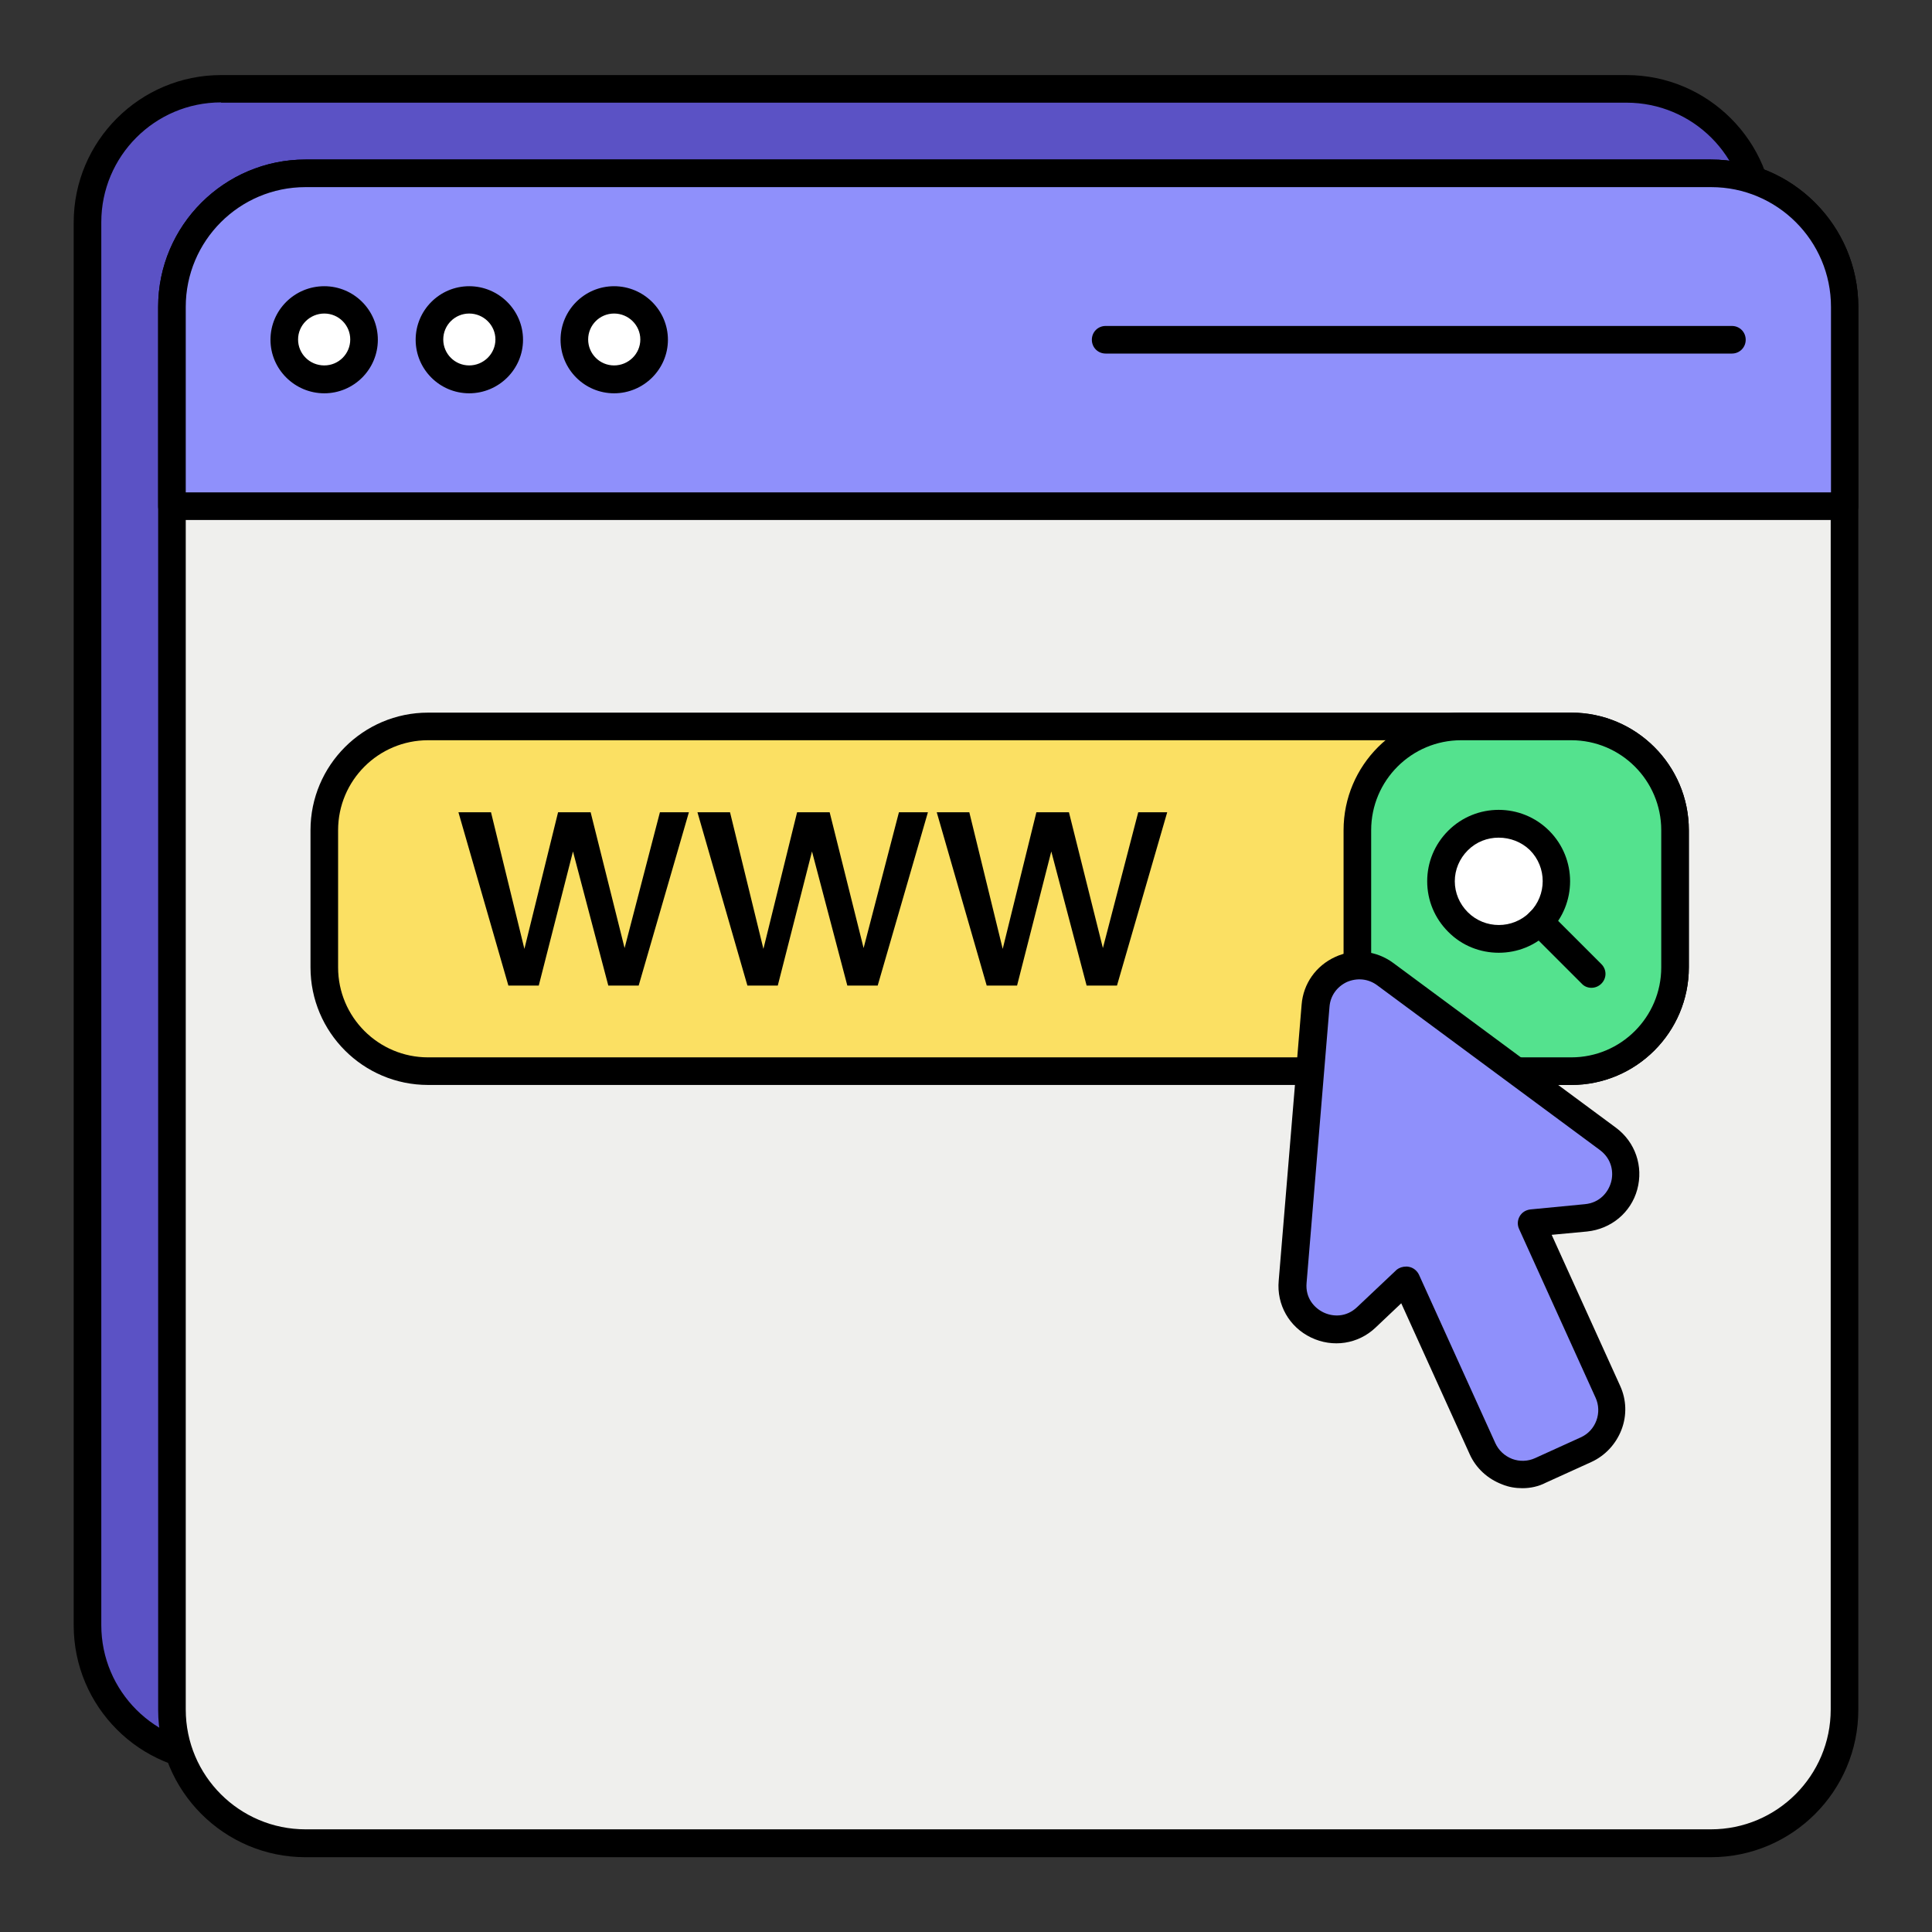 <svg xmlns="http://www.w3.org/2000/svg" id="Layer_1" viewBox="0 0 70 70"><rect x="0" y="0" width="70" height="70" fill="#333333" stroke="none"/><g><g><g><g><g><path d="m63.77 8.06v50.83c0 2.67-2.17 4.84-4.84 4.84h-50.92c-2.67 0-4.84-2.17-4.84-4.84v-50.83c0-2.67 2.17-4.84 4.84-4.84h50.92c2.67-.01 4.84 2.17 4.84 4.84z" fill="#5b52c5"></path><path d="m58.93 64.23h-50.92c-2.95 0-5.34-2.4-5.34-5.34v-50.83c0-2.95 2.4-5.34 5.34-5.34h50.92c2.95 0 5.35 2.4 5.35 5.34v50.83c-.01 2.94-2.4 5.34-5.35 5.34zm-50.92-60.52c-2.4 0-4.34 1.95-4.34 4.34v50.83c0 2.4 1.95 4.34 4.34 4.34h50.92c2.4 0 4.35-1.95 4.35-4.34v-50.82c0-2.4-1.95-4.34-4.35-4.34h-50.92z"></path></g><g><path d="m66.83 11.12v50.83c0 2.67-2.17 4.84-4.84 4.84h-50.92c-2.67 0-4.84-2.17-4.84-4.84v-50.83c0-2.67 2.17-4.84 4.84-4.84h50.92c2.67-.01 4.84 2.17 4.84 4.84z" fill="#efefed"></path><path d="m61.99 67.29h-50.92c-2.95 0-5.34-2.4-5.34-5.34v-50.83c0-2.95 2.4-5.34 5.34-5.34h50.92c2.95 0 5.34 2.4 5.34 5.34v50.83c0 2.94-2.39 5.34-5.34 5.34zm-50.92-60.52c-2.4 0-4.34 1.95-4.34 4.34v50.83c0 2.4 1.95 4.34 4.34 4.34h50.92c2.4 0 4.34-1.95 4.34-4.34v-50.82c0-2.4-1.95-4.34-4.34-4.34h-50.92z"></path></g><g><path d="m66.83 18.34v-7.22c0-2.67-2.17-4.84-4.84-4.84h-50.92c-2.67 0-4.84 2.17-4.84 4.84v7.22z" fill="#8f90fb"></path><path d="m66.83 18.84h-60.6c-.28 0-.5-.22-.5-.5v-7.22c0-2.95 2.4-5.34 5.34-5.34h50.92c2.95 0 5.34 2.4 5.34 5.34v7.22c0 .28-.22.5-.5.5zm-60.1-1h59.61v-6.72c0-2.4-1.95-4.34-4.34-4.34h-50.93c-2.4 0-4.34 1.95-4.34 4.34z"></path></g><g><circle cx="11.75" cy="12.31" fill="#fff" r="1.44"></circle><path d="m11.75 14.25c-1.07 0-1.95-.87-1.95-1.94s.87-1.94 1.95-1.94c1.07 0 1.94.87 1.94 1.94s-.87 1.94-1.94 1.94zm0-2.89c-.52 0-.95.42-.95.94s.42.94.95.94c.52 0 .94-.42.94-.94s-.42-.94-.94-.94z"></path></g><g><circle cx="17" cy="12.31" fill="#fff" r="1.44"></circle><path d="m17 14.25c-1.07 0-1.94-.87-1.94-1.94s.87-1.94 1.94-1.94 1.95.87 1.95 1.94-.88 1.94-1.95 1.94zm0-2.89c-.52 0-.94.42-.94.94s.42.94.94.94.95-.42.95-.94-.43-.94-.95-.94z"></path></g><g><circle cx="22.25" cy="12.31" fill="#fff" r="1.44"></circle><path d="m22.25 14.25c-1.07 0-1.94-.87-1.94-1.94s.87-1.94 1.94-1.94 1.95.87 1.95 1.94-.88 1.94-1.95 1.94zm0-2.89c-.52 0-.94.42-.94.94s.42.94.94.94.95-.42.95-.94-.43-.94-.95-.94z"></path></g><g><path d="m62.75 12.81h-22.69c-.28 0-.5-.22-.5-.5s.22-.5.5-.5h22.69c.28 0 .5.22.5.5s-.22.5-.5.5z"></path></g></g></g><g><path d="m60.69 30.08v4.97c0 2.08-1.68 3.76-3.76 3.76h-41.42c-2.08 0-3.76-1.68-3.76-3.76v-4.97c0-2.08 1.68-3.76 3.76-3.76h41.42c2.08 0 3.76 1.68 3.76 3.76z" fill="#fbe063"></path><path d="m56.93 39.31h-41.42c-2.35 0-4.26-1.91-4.26-4.26v-4.97c0-2.35 1.91-4.26 4.26-4.26h41.42c2.35 0 4.26 1.91 4.26 4.26v4.97c0 2.35-1.91 4.26-4.26 4.26zm-41.42-12.49c-1.8 0-3.26 1.46-3.26 3.26v4.97c0 1.8 1.46 3.26 3.26 3.26h41.42c1.8 0 3.26-1.46 3.26-3.26v-4.97c0-1.8-1.46-3.26-3.26-3.26z"></path></g><g><path d="m60.69 30.08v4.97c0 2.08-1.68 3.76-3.76 3.76h-3.99c-2.08 0-3.76-1.68-3.76-3.76v-4.97c0-2.08 1.68-3.76 3.76-3.76h3.99c2.08 0 3.76 1.68 3.76 3.76z" fill="#54e28e"></path><path d="m56.93 39.31h-3.99c-2.35 0-4.26-1.91-4.26-4.26v-4.97c0-2.35 1.91-4.26 4.26-4.26h3.99c2.35 0 4.26 1.91 4.26 4.26v4.97c0 2.35-1.91 4.26-4.26 4.26zm-3.99-12.49c-1.8 0-3.26 1.46-3.26 3.26v4.97c0 1.8 1.46 3.26 3.26 3.26h3.99c1.8 0 3.26-1.46 3.26-3.26v-4.97c0-1.8-1.46-3.26-3.26-3.26z"></path></g><g><g><circle cx="54.3" cy="31.93" fill="#fff" r="2.09"></circle><path d="m54.3 34.52c-.66 0-1.33-.25-1.83-.76-.49-.49-.76-1.14-.76-1.83s.27-1.34.76-1.83c1.01-1.01 2.65-1.01 3.66 0 1.01 1.01 1.01 2.65 0 3.66-.5.51-1.16.76-1.83.76zm0-4.17c-.41 0-.81.15-1.12.46-.3.3-.47.7-.47 1.12s.17.82.47 1.12c.62.62 1.63.62 2.25 0s.62-1.63 0-2.25c-.31-.3-.72-.45-1.13-.45z"></path></g><g><path d="m57.66 35.79c-.13 0-.26-.05-.35-.15l-1.88-1.88c-.2-.2-.2-.51 0-.71s.51-.2.71 0l1.88 1.88c.2.2.2.51 0 .71-.1.1-.23.15-.36.15z"></path></g></g><g><g><path d="m17.79 29.43 1.21 4.95 1.22-4.95h1.18l1.23 4.92 1.28-4.92h1.05l-1.82 6.28h-1.1l-1.28-4.86-1.24 4.86h-1.1l-1.81-6.28z"></path></g><g><path d="m26.45 29.43 1.21 4.95 1.22-4.95h1.18l1.23 4.92 1.28-4.92h1.05l-1.82 6.28h-1.1l-1.28-4.86-1.24 4.86h-1.1l-1.81-6.28z"></path></g><g><path d="m35.12 29.43 1.21 4.95 1.22-4.95h1.18l1.23 4.92 1.28-4.92h1.05l-1.82 6.28h-1.1l-1.28-4.86-1.24 4.86h-1.1l-1.81-6.28z"></path></g></g></g><g><path d="m57.46 44.14-1.97.19 2.77 6.11c.36.79 0 1.74-.79 2.1l-1.65.75c-.79.36-1.74 0-2.1-.79l-2.77-6.11-1.44 1.36c-1.06 1-2.79.17-2.67-1.29l.83-10c.1-1.24 1.53-1.88 2.52-1.14l8.07 5.97c1.17.86.65 2.71-.8 2.85z" fill="#8f90fb"></path><path d="m55.16 53.92c-.25 0-.5-.04-.74-.14-.52-.2-.94-.58-1.17-1.09l-2.48-5.47-.93.88c-.63.6-1.55.74-2.34.36s-1.25-1.19-1.17-2.06l.83-10c.06-.76.52-1.41 1.22-1.73s1.49-.23 2.1.22l8.07 5.97c.7.52 1 1.4.77 2.24s-.95 1.43-1.82 1.52l-1.28.12 2.48 5.47c.23.5.25 1.07.05 1.59s-.59.94-1.09 1.17l-1.65.75c-.27.14-.56.2-.85.2zm-4.21-8.03c.03 0 .06 0 .1.01.16.03.29.14.36.28l2.77 6.11c.12.26.33.46.61.57.27.1.57.09.83-.03l1.65-.75c.27-.12.47-.34.57-.61s.09-.57-.03-.83l-2.77-6.11c-.07-.15-.06-.32.02-.46s.22-.23.39-.25l1.97-.19c.55-.05.85-.44.95-.79s.04-.84-.4-1.17l-8.07-5.97c-.32-.24-.73-.28-1.1-.12-.36.17-.6.5-.63.9l-.83 10c-.05.55.28.91.61 1.07s.82.19 1.22-.19l1.44-1.36c.09-.07.21-.11.34-.11z"></path></g></g></svg>